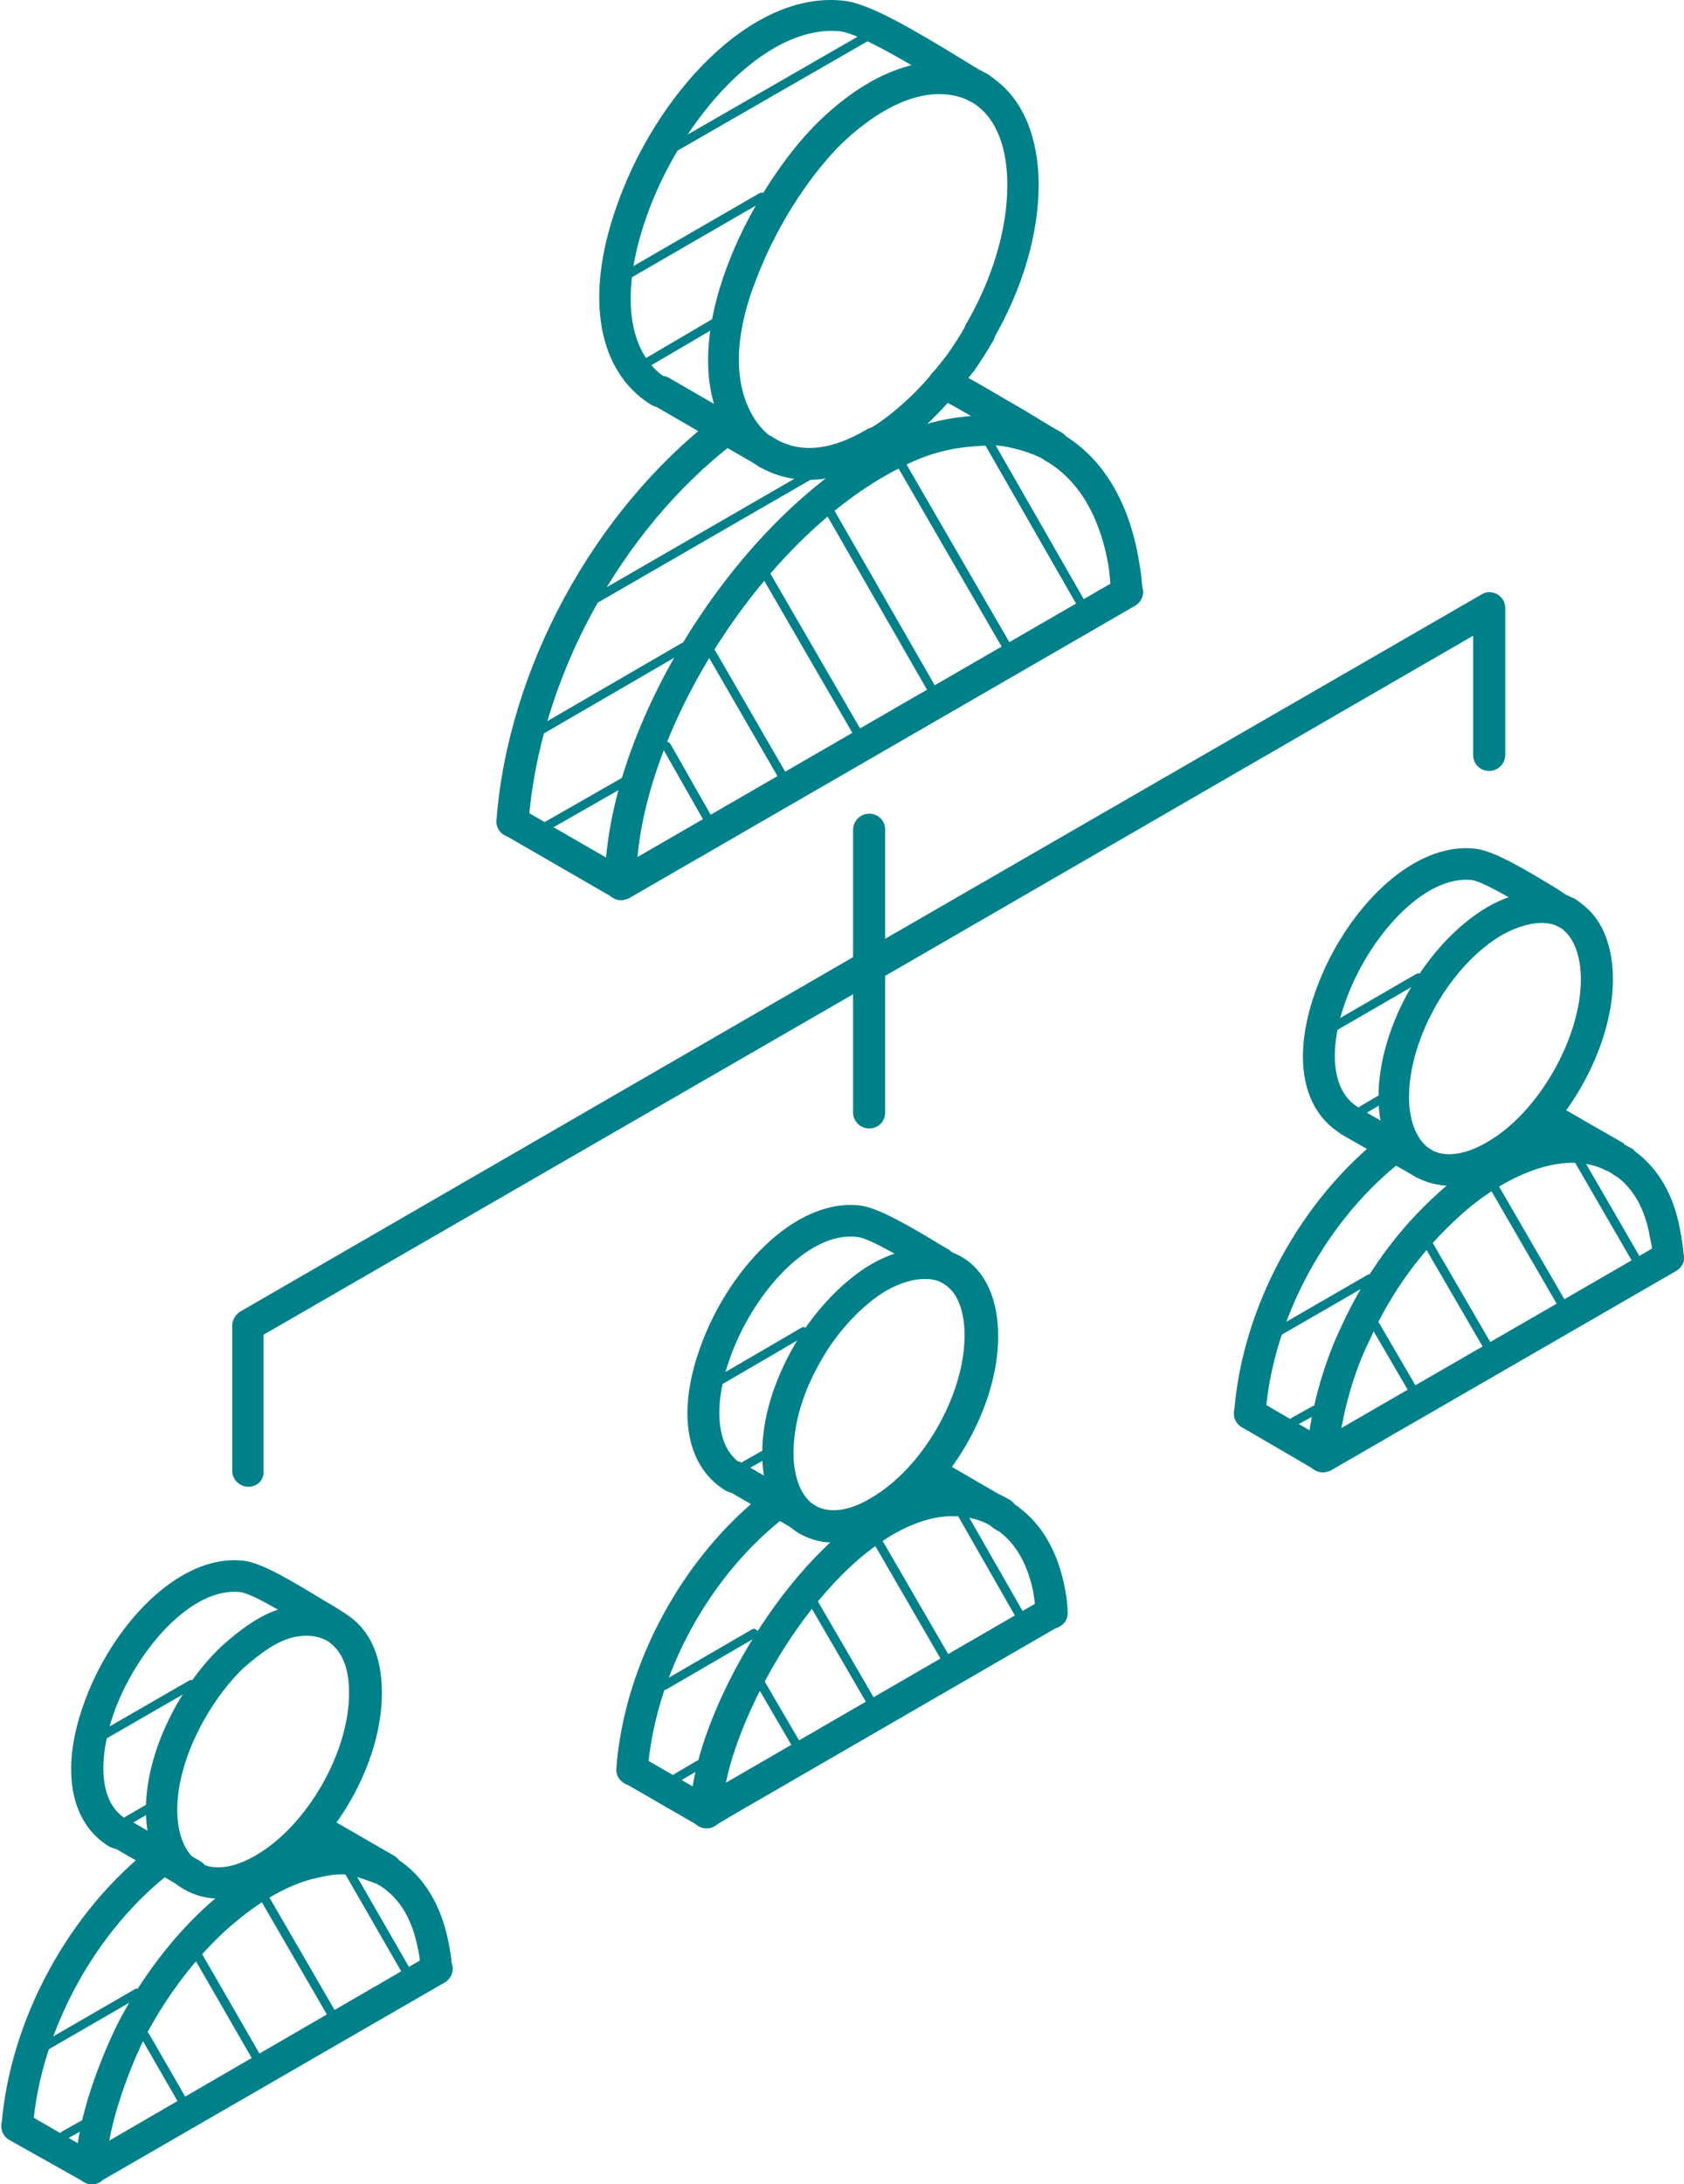 <svg width="145" height="188" viewBox="0 0 145 188" fill="none" xmlns="http://www.w3.org/2000/svg">
<path d="M143.68 109.554C142.957 109.554 142.365 108.963 142.299 108.239C142.299 107.516 142.168 106.924 142.036 106.398V106.332C141.642 104.097 140.655 102.321 139.209 101.269L139.077 101.203C138.946 101.138 138.814 101.006 138.683 100.94C138.025 100.546 137.828 99.757 138.157 99.099C138.551 98.442 139.34 98.245 139.998 98.573C140.195 98.705 140.392 98.771 140.59 98.902L140.721 99.034C140.721 99.034 140.787 99.034 140.787 99.099C142.825 100.612 144.14 102.913 144.666 105.872C144.798 106.595 144.929 107.319 144.995 108.239C145.061 108.897 144.469 109.489 143.68 109.554Z" fill="#00818A"/>
<path d="M113.893 126.716C113.433 126.716 112.973 126.453 112.71 126.058C112.315 125.401 112.578 124.612 113.236 124.217L142.957 107.055C143.615 106.661 144.404 106.924 144.798 107.581C145.193 108.239 144.93 109.028 144.272 109.422L114.551 126.584C114.354 126.65 114.156 126.716 113.893 126.716Z" fill="#00818A"/>
<path d="M113.893 126.717C113.169 126.717 112.512 126.125 112.512 125.401C112.512 125.336 112.512 124.547 112.643 123.955C113.038 120.667 114.09 117.116 115.471 114.223C117.509 109.752 120.337 105.807 123.953 102.585C127.898 98.968 134.408 95.68 139.537 98.311C140.194 98.639 140.457 99.494 140.129 100.152C139.8 100.809 138.945 101.072 138.288 100.743C134.605 98.837 129.345 101.335 125.728 104.623C122.375 107.648 119.745 111.264 117.904 115.407C116.589 118.037 115.668 121.39 115.273 124.349C115.273 124.415 115.273 124.481 115.208 124.547C115.208 124.744 115.142 125.27 115.142 125.401C115.273 126.125 114.682 126.717 113.893 126.717Z" fill="#00818A"/>
<path d="M122.507 101.467C122.244 101.467 122.047 101.401 121.85 101.269L115.537 97.653C114.88 97.258 114.682 96.469 115.011 95.812C115.406 95.154 116.195 94.957 116.852 95.286L123.165 98.902C123.822 99.297 124.02 100.086 123.625 100.743C123.428 101.204 122.967 101.467 122.507 101.467Z" fill="#00818A"/>
<path d="M116.194 97.784C115.931 97.784 115.734 97.718 115.471 97.587C112.117 95.548 111.262 91.011 113.235 85.422C115.536 78.781 121.389 72.337 127.109 73.06C128.687 73.257 131.318 74.835 134.145 76.545C134.605 76.874 135.131 77.203 135.394 77.268C135.92 77.466 136.315 77.926 136.315 78.584C136.315 79.307 135.723 79.964 134.934 79.964C134.474 79.964 134.277 79.833 132.698 78.912C131.252 77.992 127.898 75.953 126.781 75.756C122.572 75.23 117.706 80.819 115.8 86.343C114.616 89.63 114.353 93.707 116.917 95.285C117.575 95.68 117.772 96.534 117.378 97.126C117.115 97.587 116.654 97.784 116.194 97.784Z" fill="#00818A"/>
<path d="M139.406 101.072C139.011 101.072 138.354 100.743 136.447 99.626C135.263 98.968 133.817 98.113 132.962 97.587L132.173 97.127C131.515 96.732 131.318 95.943 131.647 95.286C132.041 94.628 132.83 94.431 133.488 94.76L134.277 95.22C135.724 96.075 139.537 98.245 139.866 98.442L139.274 99.626L139.998 100.809C139.735 100.941 139.603 101.072 139.406 101.072Z" fill="#00818A"/>
<path d="M113.893 126.716C113.696 126.716 113.433 126.65 113.235 126.519L106.923 122.837C106.265 122.442 106.068 121.653 106.397 120.995C106.791 120.338 107.58 120.141 108.238 120.469L114.55 124.152C115.208 124.546 115.405 125.335 115.077 125.993C114.814 126.453 114.353 126.716 113.893 126.716Z" fill="#00818A"/>
<path d="M107.58 123.034H107.515C106.791 122.968 106.199 122.31 106.265 121.587C106.923 112.579 111.986 103.176 119.285 97.587C119.876 97.126 120.731 97.258 121.192 97.85C121.652 98.441 121.52 99.296 120.929 99.757C114.222 104.885 109.553 113.565 108.961 121.784C108.895 122.508 108.304 123.034 107.58 123.034Z" fill="#00818A"/>
<path d="M37.618 170.838C36.895 170.838 36.303 170.312 36.237 169.588C36.171 168.799 36.105 168.208 35.974 167.682C35.514 165.314 34.527 163.605 33.081 162.553C32.883 162.421 32.752 162.29 32.555 162.224L32.489 162.158C31.897 161.764 31.7 160.909 32.094 160.251C32.489 159.659 33.344 159.462 34.001 159.857L34.067 159.922C34.264 160.054 34.462 160.186 34.659 160.317C36.632 161.764 38.012 164.131 38.604 167.09C38.736 167.747 38.867 168.471 38.933 169.391C38.999 170.114 38.407 170.772 37.684 170.838C37.684 170.838 37.684 170.838 37.618 170.838Z" fill="#00818A"/>
<path d="M7.897 188C7.436 188 6.976 187.737 6.713 187.342C6.319 186.685 6.582 185.896 7.239 185.501L36.96 168.273C37.618 167.879 38.407 168.142 38.801 168.799C39.196 169.457 38.933 170.246 38.276 170.641L8.554 187.803C8.357 187.934 8.094 188 7.897 188Z" fill="#00818A"/>
<path d="M7.896 188H7.831C7.107 187.934 6.515 187.277 6.581 186.553V186.159C6.581 182.345 8.817 176.756 10.263 173.929C12.433 169.786 15.392 166.038 18.68 163.276C20.587 161.698 23.48 159.725 26.768 159.002C29.595 158.345 30.713 158.673 32.686 159.397C33.015 159.528 33.343 159.66 33.738 159.725C34.461 159.989 34.856 160.712 34.593 161.435C34.33 162.158 33.606 162.553 32.883 162.29C32.489 162.158 32.094 162.027 31.765 161.895C30.056 161.304 29.53 161.106 27.294 161.632C25.124 162.093 22.691 163.408 20.324 165.38C17.365 167.813 14.537 171.43 12.565 175.178C11.184 177.874 9.211 183.134 9.211 186.225V186.29V186.751C9.211 187.474 8.62 188 7.896 188Z" fill="#00818A"/>
<path d="M16.51 162.75C16.247 162.75 16.05 162.684 15.853 162.552L9.54 158.87C8.883 158.476 8.685 157.686 9.014 157.029C9.409 156.371 10.198 156.174 10.855 156.503L17.233 160.185C17.891 160.58 18.088 161.369 17.694 162.026C17.431 162.552 16.97 162.75 16.51 162.75Z" fill="#00818A"/>
<path d="M10.132 159.134C9.869 159.134 9.672 159.068 9.409 158.936C6.055 156.898 5.2 152.361 7.173 146.772C9.474 140.13 15.327 133.621 21.047 134.344C22.56 134.541 24.993 135.988 28.017 137.829C28.609 138.158 29.135 138.487 29.53 138.75C30.187 139.144 30.384 139.933 29.99 140.591C29.595 141.248 28.806 141.445 28.149 141.051C27.689 140.788 27.163 140.459 26.571 140.13C24.861 139.078 21.771 137.171 20.718 137.04C16.51 136.514 11.644 142.103 9.737 147.626C8.62 150.914 8.291 154.991 10.855 156.569C11.513 156.964 11.71 157.818 11.316 158.41C11.053 158.87 10.592 159.134 10.132 159.134Z" fill="#00818A"/>
<path d="M33.278 162.29C33.08 162.29 32.817 162.224 32.62 162.093L26.242 158.411C25.584 158.016 25.387 157.227 25.716 156.569C26.11 155.912 26.899 155.715 27.557 156.043L33.935 159.726C34.593 160.12 34.79 160.909 34.461 161.567C34.198 162.093 33.738 162.29 33.278 162.29Z" fill="#00818A"/>
<path d="M7.897 188C7.699 188 7.436 187.934 7.239 187.802L0.795 184.186C0.137 183.791 -0.06 183.002 0.269 182.345C0.664 181.687 1.453 181.49 2.11 181.819L8.488 185.501C9.146 185.895 9.343 186.685 9.014 187.342C8.817 187.802 8.357 188 7.897 188Z" fill="#00818A"/>
<path d="M1.519 184.317C1.453 184.317 1.453 184.317 1.387 184.317C0.664 184.252 0.072 183.594 0.138 182.871C0.861 173.862 5.924 164.459 13.223 158.87C13.815 158.41 14.67 158.542 15.13 159.133C15.59 159.725 15.459 160.58 14.867 161.04C8.226 166.103 3.491 174.783 2.834 183.068C2.768 183.791 2.176 184.317 1.519 184.317Z" fill="#00818A"/>
<path d="M21.377 127.965C20.653 127.965 19.996 127.373 19.996 126.584V114.091C19.996 113.631 20.259 113.17 20.653 112.907L74.112 82.002L74.704 81.674L127.57 51.164C127.965 50.901 128.491 50.901 128.951 51.164C129.346 51.427 129.609 51.821 129.609 52.347V64.972C129.609 65.695 129.017 66.353 128.228 66.353C127.439 66.353 126.847 65.761 126.847 64.972V54.714L76.019 84.107L75.427 84.436L22.692 114.88V126.584C22.757 127.373 22.166 127.965 21.377 127.965Z" fill="#00818A"/>
<path d="M74.835 97.127C74.111 97.127 73.454 96.535 73.454 95.746V71.417C73.454 70.694 74.045 70.036 74.835 70.036C75.624 70.036 76.215 70.628 76.215 71.417V95.746C76.215 96.535 75.624 97.127 74.835 97.127Z" fill="#00818A"/>
<path d="M69.641 41.301C67.602 41.301 66.024 40.643 64.906 39.854C64.315 39.459 64.117 38.605 64.512 37.947C64.906 37.355 65.761 37.158 66.419 37.553C68.654 39.065 71.416 38.868 74.638 36.961C75.296 36.566 76.085 36.829 76.479 37.487C76.874 38.144 76.611 38.933 75.953 39.328C73.52 40.775 71.416 41.301 69.641 41.301ZM84.37 29.925C84.173 29.925 83.909 29.859 83.712 29.728C83.055 29.333 82.858 28.544 83.186 27.887C85.488 23.941 86.737 19.667 86.737 15.919C86.737 12.763 85.816 10.33 84.107 9.081C83.778 8.818 83.318 8.62 82.923 8.423C82.2 8.16 81.871 7.371 82.134 6.648C82.397 5.925 83.186 5.596 83.909 5.859C84.567 6.122 85.225 6.451 85.751 6.911C88.118 8.686 89.433 11.908 89.433 15.919C89.433 20.128 88.052 24.862 85.488 29.267C85.29 29.728 84.83 29.925 84.37 29.925Z" fill="#00818A"/>
<path d="M75.296 39.525C74.835 39.525 74.375 39.262 74.112 38.868C73.718 38.21 73.981 37.421 74.638 37.026C75.493 36.566 76.282 35.974 77.005 35.383C78.912 33.804 80.162 32.358 81.608 30.451C82.2 29.596 82.726 28.807 83.186 27.952C83.581 27.295 84.37 27.098 85.027 27.426C85.685 27.821 85.882 28.61 85.553 29.267C85.027 30.188 84.436 31.109 83.844 31.963C83.844 31.963 83.844 32.029 83.778 32.029C82.134 34.133 80.819 35.711 78.715 37.487C77.926 38.144 76.94 38.802 75.953 39.394C75.756 39.525 75.493 39.525 75.296 39.525Z" fill="#00818A"/>
<path d="M97.059 52.282C96.336 52.282 95.744 51.756 95.678 51.032C95.613 50.178 95.547 49.52 95.481 48.928C95.087 46.429 93.903 41.892 90.023 39.657C89.366 39.262 89.169 38.473 89.498 37.816C89.892 37.158 90.681 36.961 91.339 37.29C96.204 40.051 97.651 45.509 98.111 48.534C98.243 49.191 98.309 49.914 98.374 50.835C98.44 51.558 97.848 52.216 97.125 52.282C97.125 52.282 97.125 52.282 97.059 52.282Z" fill="#00818A"/>
<path d="M53.465 77.466C53.004 77.466 52.544 77.203 52.281 76.808C51.886 76.151 52.15 75.362 52.807 74.967L96.403 49.783C97.06 49.389 97.849 49.652 98.244 50.309C98.638 50.967 98.375 51.756 97.718 52.15L54.122 77.335C53.925 77.4 53.728 77.466 53.465 77.466Z" fill="#00818A"/>
<path d="M53.464 77.466C52.741 77.466 52.084 76.875 52.084 76.086C52.084 62.606 63.525 44.458 76.018 38.014C79.24 36.37 82.068 35.712 85.947 35.712H86.013C87.788 35.844 89.958 36.501 91.339 37.29C91.997 37.685 92.194 38.474 91.799 39.131C91.405 39.789 90.55 39.986 89.958 39.592C88.972 39 87.197 38.474 85.881 38.342C82.462 38.342 80.095 38.868 77.268 40.381C65.498 46.43 54.779 63.461 54.779 76.02C54.845 76.809 54.188 77.466 53.464 77.466Z" fill="#00818A"/>
<path d="M66.221 40.446C65.958 40.446 65.76 40.38 65.497 40.249C64.511 39.657 63.722 38.868 63.064 38.013C57.278 30.123 64.708 16.051 70.56 10.396C72.928 8.095 78.977 3.163 85.026 6.385C85.684 6.714 85.947 7.569 85.618 8.226C85.29 8.884 84.435 9.147 83.777 8.818C79.306 6.451 74.374 10.528 72.467 12.369C70.297 14.473 67.075 18.813 65.103 24.073C63.656 27.69 62.604 32.819 65.234 36.435C65.695 37.027 66.221 37.553 66.944 38.013C67.602 38.408 67.799 39.263 67.404 39.854C67.075 40.249 66.615 40.446 66.221 40.446Z" fill="#00818A"/>
<path d="M66.221 40.446C66.024 40.446 65.761 40.38 65.564 40.249L56.227 34.857C55.569 34.462 55.372 33.673 55.701 33.016C56.095 32.358 56.884 32.161 57.542 32.49L66.879 37.882C67.537 38.276 67.734 39.065 67.405 39.723C67.142 40.249 66.682 40.446 66.221 40.446Z" fill="#00818A"/>
<path d="M56.819 35.054C56.555 35.054 56.358 34.989 56.095 34.857C51.492 32.029 50.309 25.651 53.07 17.826C56.358 8.292 64.643 -0.914 72.731 0.073C74.901 0.336 78.583 2.506 82.792 5.07C83.646 5.596 84.37 6.056 85.027 6.385C85.685 6.78 85.882 7.569 85.553 8.226C85.225 8.884 84.37 9.081 83.712 8.752C83.12 8.424 82.331 7.898 81.411 7.372C78.715 5.728 74.178 2.966 72.402 2.703C65.827 1.98 58.528 10.396 55.635 18.747C53.334 25.323 54.057 30.517 57.476 32.621C58.134 33.016 58.331 33.871 57.936 34.462C57.739 34.857 57.279 35.054 56.819 35.054Z" fill="#00818A"/>
<path d="M44.127 72.074C44.062 72.074 44.062 72.074 43.996 72.074C43.273 72.008 42.681 71.351 42.747 70.627C43.733 57.542 51.163 43.931 61.618 35.909C62.21 35.449 63.065 35.58 63.525 36.172C63.986 36.764 63.854 37.619 63.262 38.079C53.399 45.641 46.429 58.463 45.508 70.825C45.443 71.548 44.851 72.074 44.127 72.074Z" fill="#00818A"/>
<path d="M53.465 77.466C53.202 77.466 53.004 77.4 52.807 77.269L43.47 71.877C42.812 71.482 42.615 70.693 43.01 70.036C43.404 69.378 44.193 69.181 44.851 69.575L54.188 74.967C54.845 75.362 55.043 76.151 54.648 76.808C54.385 77.203 53.925 77.466 53.465 77.466Z" fill="#00818A"/>
<path d="M90.682 39.788C90.484 39.788 90.221 39.723 90.024 39.591C88.841 38.934 87.657 38.21 86.539 37.553C84.632 36.435 82.66 35.186 80.687 34.199C80.029 33.871 79.766 33.081 80.095 32.358C80.424 31.701 81.213 31.438 81.936 31.766C84.04 32.819 86.013 34.068 87.986 35.186C89.104 35.843 90.221 36.566 91.405 37.224C92.062 37.619 92.26 38.408 91.931 39.065C91.602 39.526 91.142 39.788 90.682 39.788Z" fill="#00818A"/>
<path d="M90.55 140.196C89.827 140.196 89.235 139.604 89.169 138.881C89.169 138.223 89.038 137.565 88.972 137.039C88.512 134.738 87.526 132.963 86.145 131.911C86.079 131.845 86.013 131.779 85.948 131.779C85.816 131.713 85.75 131.648 85.619 131.582C84.961 131.187 84.764 130.398 85.093 129.741C85.487 129.083 86.276 128.886 86.934 129.215C87.131 129.346 87.263 129.412 87.46 129.543L87.657 129.675C87.657 129.675 87.723 129.675 87.723 129.741C89.695 131.187 91.076 133.554 91.668 136.579C91.8 137.237 91.931 138.026 91.931 138.881C91.931 139.538 91.405 140.13 90.55 140.196C90.616 140.196 90.616 140.196 90.55 140.196Z" fill="#00818A"/>
<path d="M60.829 157.358C60.368 157.358 59.908 157.095 59.645 156.701C59.251 156.043 59.514 155.254 60.105 154.86L61.749 153.873L89.826 137.632C90.484 137.237 91.273 137.5 91.668 138.158C92.062 138.815 91.799 139.605 91.142 139.999L63.064 156.24L61.42 157.227C61.289 157.293 61.092 157.358 60.829 157.358Z" fill="#00818A"/>
<path d="M60.83 157.358C60.106 157.358 59.449 156.767 59.449 155.978C59.449 148.547 67.01 134.673 75.559 129.676C79.57 127.374 83.515 127.111 86.934 129.084C87.592 129.478 87.789 130.267 87.46 130.925C87.066 131.583 86.277 131.78 85.619 131.451C83.055 130.004 80.162 130.202 76.939 132.043C68.786 136.777 62.21 149.928 62.21 155.978C62.21 156.767 61.619 157.358 60.83 157.358Z" fill="#00818A"/>
<path d="M63.197 128.492C62.934 128.492 62.736 128.426 62.473 128.294C59.12 126.256 58.265 121.719 60.237 116.13C62.539 109.488 68.391 103.045 74.112 103.768C75.624 103.965 78.254 105.477 81.279 107.319L81.739 107.582L81.805 107.647L81.871 107.713L82.528 108.108C83.186 108.502 83.383 109.357 82.989 109.949C82.594 110.606 81.739 110.804 81.147 110.409L80.424 110.015L80.359 109.949L80.293 109.883L79.898 109.62C78.254 108.634 74.901 106.53 73.783 106.464C69.575 105.938 64.709 111.461 62.802 117.05C61.618 120.338 61.355 124.481 63.92 126.059C64.577 126.453 64.775 127.308 64.38 127.9C64.051 128.229 63.657 128.492 63.197 128.492Z" fill="#00818A"/>
<path d="M69.508 132.108C69.311 132.108 69.048 132.043 68.851 131.911L66.615 130.596C65.234 129.807 63.919 129.018 62.538 128.229C61.881 127.834 61.683 127.045 62.078 126.388C62.472 125.73 63.261 125.533 63.919 125.927C65.3 126.716 66.615 127.506 67.996 128.295L70.231 129.61C70.889 130.004 71.086 130.793 70.757 131.451C70.429 131.911 69.969 132.108 69.508 132.108Z" fill="#00818A"/>
<path d="M85.947 131.516C85.75 131.516 85.487 131.45 85.29 131.319L79.174 127.768C78.517 127.374 78.32 126.585 78.648 125.927C79.043 125.27 79.832 125.072 80.49 125.401L86.605 128.952C87.262 129.346 87.46 130.135 87.131 130.793C86.868 131.253 86.407 131.516 85.947 131.516Z" fill="#00818A"/>
<path d="M60.829 157.358C60.566 157.358 60.369 157.292 60.171 157.16L53.793 153.478C53.136 153.084 52.938 152.295 53.333 151.637C53.727 150.98 54.516 150.782 55.174 151.177L61.552 154.859C62.21 155.254 62.407 156.043 62.012 156.7C61.749 157.095 61.289 157.358 60.829 157.358Z" fill="#00818A"/>
<path d="M54.451 153.676C54.385 153.676 54.385 153.676 54.319 153.676C53.596 153.61 53.004 152.952 53.07 152.229C53.727 143.221 58.856 133.818 66.089 128.294C66.681 127.834 67.536 127.966 67.996 128.557C68.457 129.149 68.325 130.004 67.733 130.464C61.092 135.527 56.358 144.207 55.766 152.492C55.766 153.15 55.174 153.676 54.451 153.676Z" fill="#00818A"/>
<path d="M71.744 132.766C70.692 132.766 69.772 132.503 68.917 132.043C66.812 130.859 65.629 128.295 65.629 125.138C65.629 121.325 67.141 117.971 68.391 115.801C69.706 113.5 72.139 110.475 75.098 108.765C77.925 107.187 80.687 106.99 82.791 108.174C84.829 109.357 85.947 111.79 85.947 115.012C85.947 121.127 81.805 128.295 76.478 131.385C74.769 132.24 73.191 132.766 71.744 132.766ZM79.635 110.08C78.648 110.08 77.531 110.409 76.347 111.067C74.308 112.25 72.073 114.618 70.692 117.116C69.574 119.023 68.325 121.916 68.325 125.073C68.325 127.242 69.048 128.952 70.232 129.61C71.415 130.267 73.125 130.07 74.966 128.952C79.437 126.388 83.054 120.075 83.054 114.946C83.054 112.776 82.396 111.133 81.213 110.475C80.818 110.212 80.292 110.08 79.635 110.08Z" fill="#00818A"/>
<path d="M124.874 102.059C123.822 102.059 122.836 101.796 121.981 101.335C119.877 100.152 118.693 97.653 118.693 94.431C118.693 88.316 122.836 81.149 128.096 78.058C130.595 76.612 134.146 75.888 136.513 78.058C138.025 79.308 138.88 81.543 138.88 84.305C138.88 90.354 134.606 97.719 129.411 100.678C127.833 101.598 126.321 102.059 124.874 102.059ZM132.765 79.439C131.516 79.439 130.266 79.965 129.411 80.425C124.94 82.99 121.324 89.302 121.324 94.431C121.324 96.601 122.047 98.245 123.23 98.968C124.414 99.626 126.124 99.428 128.031 98.311C132.436 95.812 136.118 89.368 136.118 84.305C136.118 82.398 135.592 80.886 134.672 80.097C134.211 79.636 133.488 79.439 132.765 79.439Z" fill="#00818A"/>
<path d="M18.812 163.408C17.76 163.408 16.773 163.145 15.853 162.619C13.748 161.435 12.565 158.937 12.565 155.78C12.565 150.257 15.984 144.536 19.206 141.577C22.034 139.079 25.19 137.04 29.464 138.75C29.53 138.75 29.595 138.816 29.727 138.881C31.831 140.197 32.883 142.498 32.883 145.72C32.883 151.835 28.741 159.002 23.415 162.093C21.836 162.882 20.258 163.408 18.812 163.408ZM26.373 140.788C24.532 140.788 22.954 141.84 20.982 143.55C18.154 146.246 15.261 151.309 15.261 155.78C15.261 157.95 15.984 159.594 17.168 160.317C18.417 161.041 20.127 160.778 21.968 159.726C26.439 157.161 30.056 150.849 30.056 145.72C30.056 143.55 29.464 142.103 28.215 141.249C27.623 140.92 27.031 140.788 26.373 140.788Z" fill="#00818A"/>
<path d="M121.652 120.01C121.521 120.01 121.389 119.944 121.324 119.813L118.102 114.289C117.97 114.092 118.036 113.895 118.233 113.763C118.43 113.632 118.628 113.697 118.759 113.895L121.981 119.418C122.113 119.615 122.047 119.813 121.85 119.944C121.784 119.944 121.718 120.01 121.652 120.01Z" fill="#00818A"/>
<path d="M128.162 116.393C128.03 116.393 127.899 116.328 127.833 116.196L122.638 107.253C122.507 107.056 122.572 106.859 122.77 106.727C122.967 106.596 123.164 106.662 123.296 106.859L128.49 115.802C128.622 115.999 128.556 116.196 128.359 116.328C128.293 116.393 128.227 116.393 128.162 116.393Z" fill="#00818A"/>
<path d="M134.54 112.711C134.409 112.711 134.277 112.645 134.211 112.513L128.228 102.19C128.096 101.993 128.162 101.795 128.359 101.664C128.556 101.532 128.754 101.598 128.885 101.795L134.869 112.119C135 112.316 134.935 112.513 134.737 112.645C134.672 112.711 134.606 112.711 134.54 112.711Z" fill="#00818A"/>
<path d="M140.984 108.963C140.853 108.963 140.721 108.897 140.655 108.765L135.592 100.02C135.461 99.823 135.527 99.626 135.724 99.494C135.921 99.363 136.118 99.428 136.25 99.626L141.313 108.371C141.445 108.568 141.379 108.765 141.181 108.897C141.116 108.963 141.05 108.963 140.984 108.963Z" fill="#00818A"/>
<path d="M111.394 122.771C111.263 122.771 111.131 122.705 111.065 122.573C110.934 122.376 111 122.179 111.197 122.047L112.972 121.061C113.17 120.929 113.367 120.995 113.498 121.192C113.63 121.39 113.564 121.587 113.367 121.719L111.592 122.705C111.526 122.771 111.46 122.771 111.394 122.771Z" fill="#00818A"/>
<path d="M110.276 114.88C110.145 114.88 110.013 114.814 109.947 114.683C109.816 114.486 109.882 114.288 110.079 114.157L117.706 109.751C117.904 109.62 118.101 109.686 118.232 109.883C118.364 110.08 118.298 110.277 118.101 110.409L110.473 114.814C110.408 114.88 110.342 114.88 110.276 114.88Z" fill="#00818A"/>
<path d="M117.312 95.943C117.181 95.943 117.049 95.877 116.983 95.746C116.852 95.549 116.918 95.351 117.115 95.22L118.562 94.365C118.759 94.234 118.956 94.299 119.088 94.497C119.219 94.694 119.153 94.891 118.956 95.023L117.509 95.877C117.444 95.943 117.378 95.943 117.312 95.943Z" fill="#00818A"/>
<path d="M115.077 88.644C114.945 88.644 114.814 88.578 114.748 88.447C114.617 88.25 114.682 88.052 114.88 87.921L121.915 83.844C122.113 83.713 122.31 83.778 122.441 83.976C122.573 84.173 122.507 84.37 122.31 84.502L115.274 88.578C115.208 88.644 115.143 88.644 115.077 88.644Z" fill="#00818A"/>
<path d="M5.53 184.186C5.398 184.186 5.266 184.12 5.201 183.989C5.069 183.791 5.135 183.594 5.332 183.463L6.976 182.542C7.173 182.411 7.371 182.476 7.502 182.674C7.634 182.871 7.568 183.068 7.371 183.2L5.727 184.12C5.661 184.186 5.595 184.186 5.53 184.186Z" fill="#00818A"/>
<path d="M4.149 176.361C4.017 176.361 3.886 176.295 3.82 176.164C3.688 175.967 3.754 175.769 3.951 175.638L11.579 171.232C11.776 171.101 11.973 171.166 12.105 171.364C12.236 171.561 12.171 171.758 11.973 171.89L4.346 176.295C4.28 176.361 4.214 176.361 4.149 176.361Z" fill="#00818A"/>
<path d="M10.987 157.095C10.855 157.095 10.724 157.03 10.658 156.898C10.527 156.701 10.592 156.504 10.79 156.372L12.499 155.386C12.697 155.254 12.894 155.32 13.025 155.517C13.157 155.715 13.091 155.912 12.894 156.043L11.184 157.03C11.118 157.095 11.053 157.095 10.987 157.095Z" fill="#00818A"/>
<path d="M9.146 149.599C9.014 149.599 8.883 149.533 8.817 149.402C8.685 149.204 8.751 149.007 8.948 148.876L16.247 144.667C16.445 144.536 16.642 144.602 16.773 144.799C16.905 144.996 16.839 145.193 16.642 145.325L9.343 149.533C9.277 149.599 9.211 149.599 9.146 149.599Z" fill="#00818A"/>
<path d="M15.721 181.227C15.59 181.227 15.458 181.162 15.393 181.03L12.171 175.441C12.039 175.244 12.105 175.046 12.302 174.915C12.499 174.783 12.697 174.849 12.828 175.046L16.05 180.636C16.181 180.833 16.116 181.03 15.918 181.162C15.853 181.227 15.787 181.227 15.721 181.227Z" fill="#00818A"/>
<path d="M22.165 177.611C22.034 177.611 21.902 177.545 21.836 177.414L16.642 168.405C16.51 168.208 16.576 168.011 16.773 167.879C16.97 167.748 17.168 167.813 17.299 168.011L22.494 177.019C22.625 177.216 22.56 177.414 22.362 177.545C22.297 177.611 22.231 177.611 22.165 177.611Z" fill="#00818A"/>
<path d="M28.675 173.928C28.543 173.928 28.412 173.862 28.346 173.731L22.362 163.407C22.231 163.21 22.297 163.013 22.494 162.881C22.691 162.75 22.888 162.815 23.02 163.013L29.004 173.336C29.135 173.533 29.069 173.731 28.872 173.862C28.806 173.928 28.741 173.928 28.675 173.928Z" fill="#00818A"/>
<path d="M35.053 170.18C34.921 170.18 34.79 170.114 34.724 169.982L29.727 161.303C29.595 161.106 29.661 160.908 29.858 160.777C30.055 160.645 30.253 160.711 30.384 160.908L35.382 169.588C35.513 169.785 35.447 169.982 35.25 170.114C35.184 170.18 35.118 170.18 35.053 170.18Z" fill="#00818A"/>
<path d="M47.087 71.483C46.955 71.483 46.824 71.417 46.758 71.285C46.626 71.088 46.692 70.891 46.889 70.759L53.794 66.814C53.991 66.683 54.188 66.748 54.32 66.945C54.451 67.143 54.385 67.34 54.188 67.472L47.284 71.417C47.218 71.417 47.152 71.483 47.087 71.483Z" fill="#00818A"/>
<path d="M46.627 63.197C46.495 63.197 46.364 63.132 46.298 63C46.166 62.803 46.232 62.605 46.429 62.474L58.66 55.373C58.857 55.241 59.054 55.307 59.186 55.504C59.317 55.701 59.252 55.898 59.054 56.03L46.824 63.132C46.758 63.132 46.692 63.197 46.627 63.197Z" fill="#00818A"/>
<path d="M51.361 51.887C51.229 51.887 51.098 51.821 51.032 51.69C50.9 51.493 50.966 51.295 51.163 51.164L69.377 40.643C69.575 40.512 69.772 40.577 69.903 40.775C70.035 40.972 69.969 41.169 69.772 41.301L51.558 51.821C51.492 51.821 51.426 51.887 51.361 51.887Z" fill="#00818A"/>
<path d="M55.766 31.569C55.635 31.569 55.503 31.503 55.438 31.372C55.306 31.174 55.372 30.977 55.569 30.846L61.29 27.492C61.487 27.36 61.684 27.426 61.816 27.623C61.947 27.821 61.882 28.018 61.684 28.15L55.964 31.503C55.898 31.569 55.832 31.569 55.766 31.569Z" fill="#00818A"/>
<path d="M54.188 23.942C54.056 23.942 53.925 23.876 53.859 23.744C53.727 23.547 53.793 23.35 53.99 23.218L65.366 16.643C65.563 16.511 65.761 16.577 65.892 16.774C66.024 16.971 65.958 17.169 65.761 17.3L54.385 23.876C54.319 23.876 54.254 23.942 54.188 23.942Z" fill="#00818A"/>
<path d="M58.264 12.961C58.133 12.961 58.001 12.895 57.936 12.763C57.804 12.566 57.87 12.369 58.067 12.237L74.637 2.703C74.835 2.571 75.032 2.637 75.163 2.834C75.295 3.032 75.229 3.229 75.032 3.36L58.462 12.895C58.396 12.961 58.33 12.961 58.264 12.961Z" fill="#00818A"/>
<path d="M60.961 70.89C60.83 70.89 60.698 70.825 60.632 70.693L57.082 64.446C56.95 64.249 57.016 64.052 57.213 63.92C57.41 63.789 57.608 63.855 57.739 64.052L61.29 70.298C61.421 70.496 61.356 70.693 61.158 70.825C61.093 70.89 61.027 70.89 60.961 70.89Z" fill="#00818A"/>
<path d="M67.47 67.34C67.339 67.34 67.207 67.274 67.142 67.142L60.829 56.227C60.698 56.03 60.763 55.832 60.961 55.701C61.158 55.569 61.355 55.635 61.487 55.832L67.799 66.748C67.931 66.945 67.865 67.142 67.668 67.274C67.602 67.274 67.536 67.34 67.47 67.34Z" fill="#00818A"/>
<path d="M73.98 63.724C73.848 63.724 73.716 63.658 73.651 63.526L65.497 49.455C65.366 49.258 65.431 49.06 65.629 48.929C65.826 48.797 66.023 48.863 66.155 49.06L74.308 63.132C74.44 63.329 74.374 63.526 74.177 63.658C74.111 63.658 74.045 63.724 73.98 63.724Z" fill="#00818A"/>
<path d="M80.424 60.041C80.293 60.041 80.161 59.975 80.096 59.844L70.956 43.931C70.824 43.734 70.89 43.536 71.087 43.405C71.284 43.273 71.482 43.339 71.613 43.536L80.753 59.449C80.885 59.646 80.819 59.844 80.622 59.975C80.556 60.041 80.49 60.041 80.424 60.041Z" fill="#00818A"/>
<path d="M86.868 56.359C86.737 56.359 86.605 56.293 86.539 56.161L77.136 39.92C77.005 39.723 77.07 39.526 77.268 39.394C77.465 39.263 77.662 39.328 77.794 39.526L87.197 55.767C87.328 55.964 87.263 56.161 87.065 56.293C86.999 56.359 86.934 56.359 86.868 56.359Z" fill="#00818A"/>
<path d="M93.246 52.611C93.115 52.611 92.983 52.545 92.918 52.413L84.698 38.079C84.567 37.881 84.632 37.684 84.83 37.553C85.027 37.421 85.224 37.487 85.356 37.684L93.575 52.019C93.707 52.216 93.641 52.413 93.444 52.545C93.378 52.545 93.312 52.611 93.246 52.611Z" fill="#00818A"/>
<path d="M58.264 153.412C58.133 153.412 58.001 153.347 57.936 153.215C57.804 153.018 57.87 152.821 58.067 152.689L59.974 151.571C60.171 151.44 60.368 151.506 60.5 151.703C60.632 151.9 60.566 152.097 60.368 152.229L58.462 153.347C58.396 153.347 58.33 153.412 58.264 153.412Z" fill="#00818A"/>
<path d="M57.213 145.456C57.081 145.456 56.95 145.391 56.884 145.259C56.752 145.062 56.818 144.864 57.015 144.733L64.709 140.262C64.906 140.13 65.103 140.196 65.235 140.393C65.366 140.59 65.3 140.788 65.103 140.919L57.41 145.391C57.344 145.391 57.278 145.456 57.213 145.456Z" fill="#00818A"/>
<path d="M64.182 126.519C64.051 126.519 63.919 126.453 63.854 126.322C63.722 126.125 63.788 125.927 63.985 125.796L65.497 124.941C65.695 124.809 65.892 124.875 66.023 125.072C66.155 125.27 66.089 125.467 65.892 125.599L64.38 126.453C64.314 126.519 64.248 126.519 64.182 126.519Z" fill="#00818A"/>
<path d="M62.078 119.155C61.947 119.155 61.815 119.089 61.75 118.958C61.618 118.76 61.684 118.563 61.881 118.432L68.983 114.289C69.18 114.157 69.377 114.223 69.509 114.421C69.64 114.618 69.574 114.815 69.377 114.947L62.276 119.089C62.21 119.155 62.144 119.155 62.078 119.155Z" fill="#00818A"/>
<path d="M68.588 150.586C68.456 150.586 68.325 150.52 68.259 150.388L65.037 144.865C64.906 144.668 64.971 144.471 65.169 144.339C65.366 144.208 65.563 144.273 65.695 144.471L68.917 149.994C69.048 150.191 68.983 150.388 68.785 150.52C68.719 150.586 68.654 150.586 68.588 150.586Z" fill="#00818A"/>
<path d="M75.098 147.035C74.967 147.035 74.835 146.969 74.769 146.837L69.575 137.895C69.443 137.697 69.509 137.5 69.706 137.369C69.903 137.237 70.101 137.303 70.232 137.5L75.427 146.443C75.558 146.64 75.493 146.837 75.295 146.969C75.23 146.969 75.164 147.035 75.098 147.035Z" fill="#00818A"/>
<path d="M81.542 143.352C81.41 143.352 81.279 143.286 81.213 143.155L75.23 132.831C75.098 132.634 75.164 132.437 75.361 132.305C75.558 132.174 75.756 132.239 75.887 132.437L81.871 142.76C82.002 142.958 81.936 143.155 81.739 143.286C81.674 143.352 81.608 143.352 81.542 143.352Z" fill="#00818A"/>
<path d="M87.92 139.604C87.788 139.604 87.657 139.538 87.591 139.407L82.594 130.661C82.462 130.464 82.528 130.267 82.725 130.135C82.923 130.004 83.12 130.07 83.251 130.267L88.249 139.012C88.38 139.21 88.314 139.407 88.117 139.538C88.052 139.538 87.986 139.604 87.92 139.604Z" fill="#00818A"/>
</svg>
